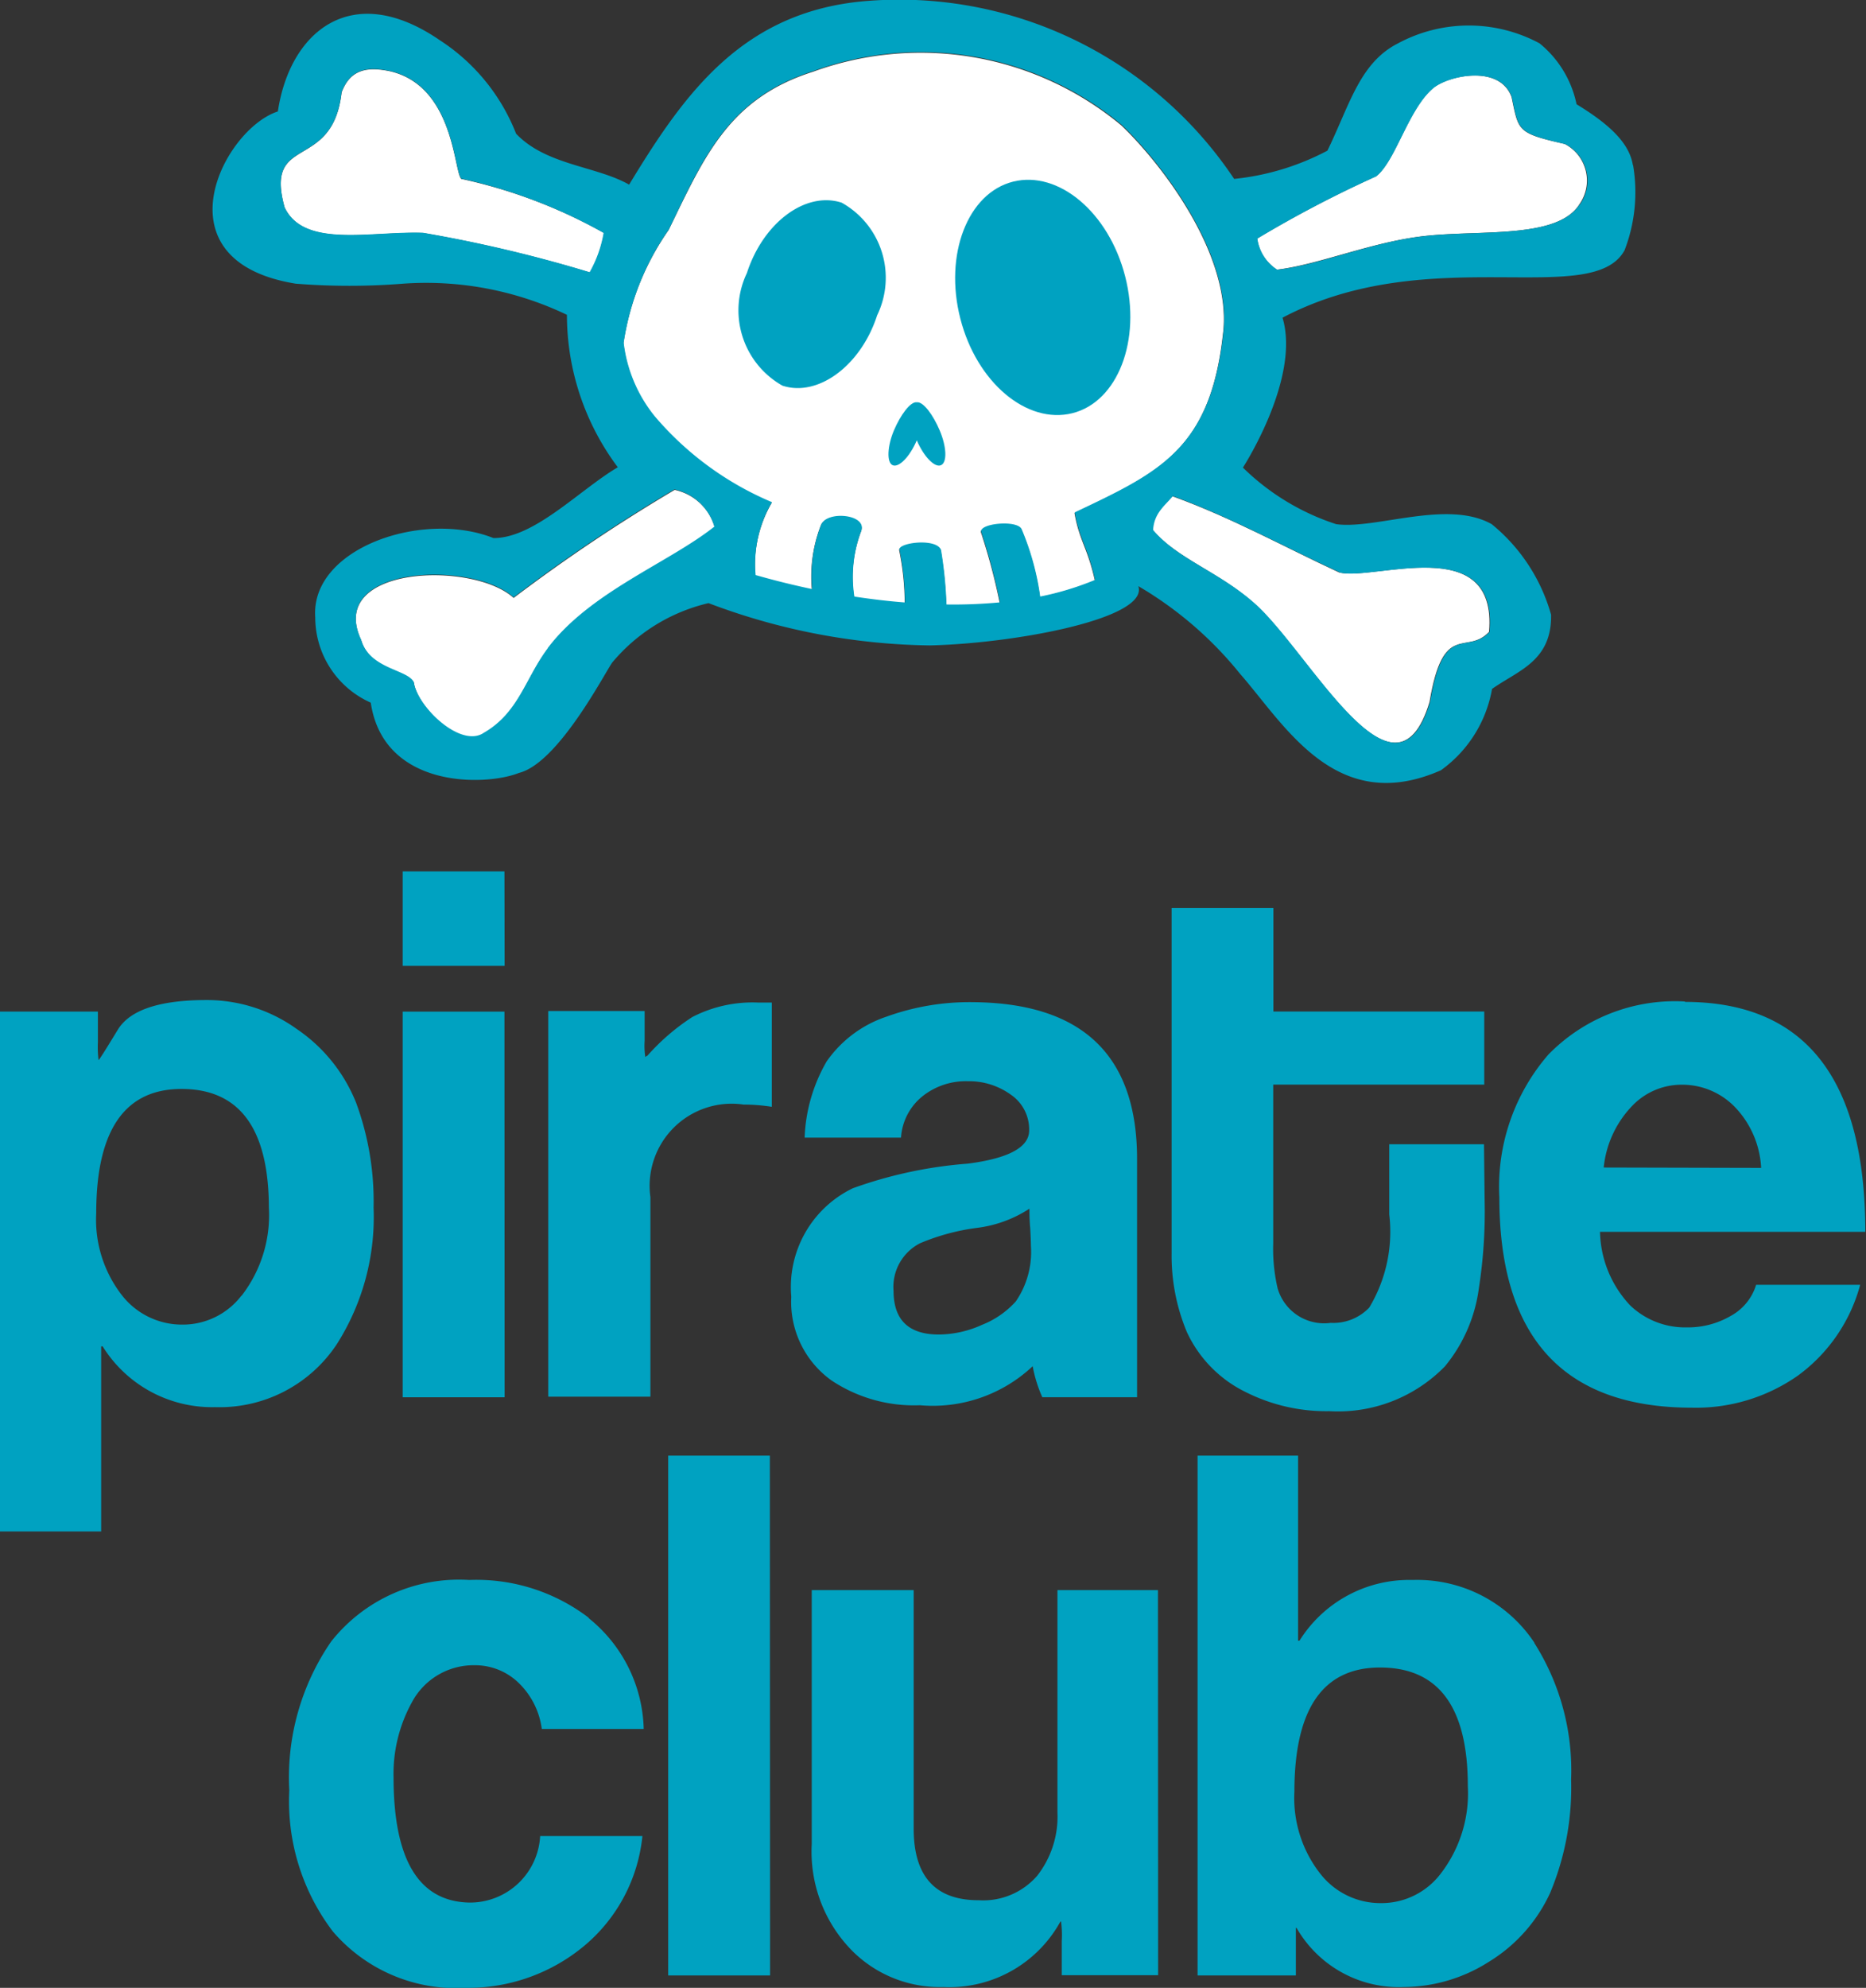 <?xml version="1.0" encoding="UTF-8"?>
<svg xmlns="http://www.w3.org/2000/svg" xmlns:xlink="http://www.w3.org/1999/xlink" id="pirate_club_icon" width="34.29" height="36.509" viewBox="0 0 34.29 36.509">
  <rect x="0" y="0" width="34.29" height="36.509" fill="#333333" stroke="none"/>
  <defs>
    <clipPath id="clip-path">
      <rect id="Rectangle_1" data-name="Rectangle 1" width="34.29" height="36.509" fill="none"></rect>
    </clipPath>
  </defs>
  <g id="pirate_club_icon-2" data-name="pirate_club_icon" clip-path="url(#clip-path)">
    <path id="Path_6" data-name="Path 6" d="M253.919,473.239a2.585,2.585,0,0,0-2.236-1.155h-.014A2.375,2.375,0,0,0,249.6,473.2h-.025v-3.4h-1.847v9.548h1.806v-.875h.012a2.166,2.166,0,0,0,1.971,1.087,2.934,2.934,0,0,0,1.565-.464,2.9,2.9,0,0,0,1.124-1.263,5,5,0,0,0,.386-2.084,4.367,4.367,0,0,0-.678-2.511m-1.726,4.25a1.367,1.367,0,0,1-1.094.531,1.4,1.4,0,0,1-1.093-.517,2.252,2.252,0,0,1-.494-1.528q0-2.283,1.574-2.282,1.613,0,1.613,2.178a2.416,2.416,0,0,1-.506,1.618M247,472.27h-1.847v4.09a1.76,1.76,0,0,1-.372,1.156,1.312,1.312,0,0,1-1.077.45q-1.193,0-1.193-1.314V472.27h-1.873v4.662a2.589,2.589,0,0,0,.758,1.978,2.274,2.274,0,0,0,1.659.65,2.328,2.328,0,0,0,2.151-1.2c.009,0,.012,0,.012-.012a1.905,1.905,0,0,1,.014.372v.623h1.771Zm-7.132-2.47H238v9.548h1.872Zm-3.333,2.975a3.4,3.4,0,0,0-2.192-.691,2.993,2.993,0,0,0-2.536,1.13,4.4,4.4,0,0,0-.77,2.736,3.949,3.949,0,0,0,.8,2.589,2.98,2.98,0,0,0,2.444,1.036,3.334,3.334,0,0,0,2.183-.777,3.021,3.021,0,0,0,1.062-2.011h-1.879a1.291,1.291,0,0,1-1.3,1.222q-1.394-.027-1.394-2.3a2.717,2.717,0,0,1,.331-1.367,1.285,1.285,0,0,1,1.156-.692,1.15,1.15,0,0,1,.8.313,1.436,1.436,0,0,1,.437.857h1.873a2.692,2.692,0,0,0-1.009-2.033" transform="translate(-225.721 -443.066)" fill="#00a2c1"></path>
    <path id="Path_7" data-name="Path 7" d="M231.97,411.59a3.251,3.251,0,0,0-2.518.976,3.71,3.71,0,0,0-.9,2.619q0,3.864,3.541,3.865a3.263,3.263,0,0,0,1.948-.591,3.042,3.042,0,0,0,1.142-1.666h-1.912a.974.974,0,0,1-.464.57,1.562,1.562,0,0,1-.811.212,1.459,1.459,0,0,1-1.036-.4,2.029,2.029,0,0,1-.558-1.355h4.875q0-4.223-3.32-4.223m-1.487,3.042A1.906,1.906,0,0,1,231,413.5a1.254,1.254,0,0,1,.915-.382,1.346,1.346,0,0,1,.963.407,1.737,1.737,0,0,1,.485,1.121Zm-2.2-.427h-1.741V415.5a2.7,2.7,0,0,1-.368,1.712.912.912,0,0,1-.708.28.89.89,0,0,1-.976-.637,3.2,3.2,0,0,1-.08-.823v-2.916h3.878v-1.342H224.4v-1.9h-1.87v6.339a3.628,3.628,0,0,0,.28,1.447,2.3,2.3,0,0,0,1.075,1.1,3.293,3.293,0,0,0,1.541.354,2.747,2.747,0,0,0,2.125-.822,2.833,2.833,0,0,0,.625-1.436,9.148,9.148,0,0,0,.106-1.606Zm-6.375.271q0-2.854-3.01-2.881a4.489,4.489,0,0,0-1.594.266,2.182,2.182,0,0,0-1.1.822,3.01,3.01,0,0,0-.405,1.4h1.771a1.062,1.062,0,0,1,.425-.783,1.278,1.278,0,0,1,.8-.253,1.311,1.311,0,0,1,.792.246.772.772,0,0,1,.338.657q0,.466-1.13.611a8,8,0,0,0-2.111.452,2.013,2.013,0,0,0-1.13,1.992,1.771,1.771,0,0,0,.744,1.541,2.736,2.736,0,0,0,1.62.452,2.68,2.68,0,0,0,2.072-.717,2.466,2.466,0,0,0,.177.57h1.741Zm-1.965,1.248c.009.151.014.266.014.345a1.6,1.6,0,0,1-.278,1.023,1.649,1.649,0,0,1-.622.43,1.946,1.946,0,0,1-.792.177q-.83,0-.832-.8a.9.9,0,0,1,.489-.877,4.018,4.018,0,0,1,1.031-.28,2.274,2.274,0,0,0,.977-.354c0,.073,0,.177.012.333m-4.746-4.119h-.253a2.416,2.416,0,0,0-1.208.266,4,4,0,0,0-.823.708.16.16,0,0,0-.041.027,1.361,1.361,0,0,1-.012-.3v-.545h-1.771v7.083h1.877v-3.665a1.508,1.508,0,0,1,1.712-1.7,3.293,3.293,0,0,1,.519.041ZM210.27,409.2H208.4v1.735h1.873Zm0,2.576H208.4v7.083h1.873Zm-2.729,1.666a2.964,2.964,0,0,0-1.089-1.348,2.833,2.833,0,0,0-1.654-.531q-1.3,0-1.633.545c-.221.363-.338.549-.354.558a2,2,0,0,1-.012-.333v-.558H201v9.548h1.859v-3.4h.027a2.366,2.366,0,0,0,2.058,1.117h.014a2.582,2.582,0,0,0,2.231-1.156,4.349,4.349,0,0,0,.676-2.509,5.24,5.24,0,0,0-.324-1.934m-2.105,3.552a1.358,1.358,0,0,1-1.089.531,1.4,1.4,0,0,1-1.089-.517,2.259,2.259,0,0,1-.49-1.528q0-2.283,1.567-2.283,1.6,0,1.606,2.178a2.422,2.422,0,0,1-.5,1.618" transform="translate(-201 -393.196)" fill="#00a2c1"></path>
    <path id="Path_8" data-name="Path 8" d="M243.765,369.64a31.247,31.247,0,0,0-2.957,1.983c-.738-.682-3.449-.6-2.8.779.154.54.848.54.967.777.065.457.864,1.22,1.287.933.645-.374.761-1.006,1.176-1.555.779-1.038,2.228-1.571,3.065-2.235a.976.976,0,0,0-.733-.683" transform="translate(-231.37 -360.641)" fill="#fff"></path>
    <path id="Path_9" data-name="Path 9" d="M276.709,329.541c.149-1.417-1.121-3.076-1.87-3.793a5.766,5.766,0,0,0-5.666-.988c-1.555.492-2,1.567-2.656,2.909a4.883,4.883,0,0,0-.83,2.079,2.633,2.633,0,0,0,.57,1.351,5.745,5.745,0,0,0,2.155,1.579,2.275,2.275,0,0,0-.3,1.339c.1.027.482.14,1.038.257a2.588,2.588,0,0,1,.165-1.181c.106-.267.859-.195.735.119a2.385,2.385,0,0,0-.124,1.2c.29.044.6.081.93.108a4.888,4.888,0,0,0-.1-.963c-.048-.133.68-.23.763,0a7.666,7.666,0,0,1,.1,1,8.724,8.724,0,0,0,.983-.039,11.176,11.176,0,0,0-.34-1.282c-.081-.163.65-.237.737-.065a4.86,4.86,0,0,1,.342,1.239,5.358,5.358,0,0,0,1.009-.306c-.136-.609-.287-.733-.374-1.24,1.562-.738,2.507-1.169,2.732-3.324" transform="translate(-254.231 -323.443)" fill="#fff"></path>
    <path id="Path_10" data-name="Path 10" d="M232.176,326.049c-.441-.1-.763-.053-.926.379-.168,1.475-1.427.749-1.048,2.114.354.756,1.581.436,2.546.469a25.3,25.3,0,0,1,3.065.726,2.257,2.257,0,0,0,.259-.726,9.434,9.434,0,0,0-2.6-.988c-.163.046-.089-1.663-1.3-1.974" transform="translate(-224.972 -324.732)" fill="#fff"></path>
    <path id="Path_11" data-name="Path 11" d="M337.117,327.915c-.885-.2-.85-.237-.981-.861-.221-.613-1.188-.393-1.454-.156-.452.391-.682,1.339-1.039,1.611a21.717,21.717,0,0,0-2.183,1.142.81.81,0,0,0,.365.572c.8-.1,1.771-.522,2.753-.623,1.038-.106,2.4.051,2.8-.572a.756.756,0,0,0-.266-1.114" transform="translate(-308.359 -325.27)" fill="#fff"></path>
    <path id="Path_12" data-name="Path 12" d="M320.61,370.893c.455.531,1.206.761,1.87,1.351,1.02.907,2.575,3.945,3.219,1.81.253-1.507.676-.846,1.094-1.289.159-1.849-2.125-.93-2.755-1.091-1.018-.471-1.974-1.006-3.065-1.4-.151.177-.354.313-.363.623" transform="translate(-299.43 -361.16)" fill="#fff"></path>
    <path id="Path_13" data-name="Path 13" d="M248.19,322.575c-.407.623-1.771.466-2.8.572-.992.1-1.948.531-2.753.623a.81.81,0,0,1-.365-.572,20.7,20.7,0,0,1,2.183-1.142c.354-.273.588-1.22,1.039-1.611.267-.237,1.24-.457,1.454.156.131.623.1.657.981.861a.756.756,0,0,1,.266,1.114m-4.411,6.755c.627.161,2.915-.758,2.755,1.091-.418.443-.841-.218-1.094,1.289-.645,2.136-2.2-.9-3.219-1.81-.664-.59-1.417-.811-1.87-1.351.018-.31.213-.444.363-.623,1.091.4,2.047.933,3.065,1.4m-4.868-1.1c.087.5.237.627.374,1.239a5.36,5.36,0,0,1-1.009.306,4.881,4.881,0,0,0-.342-1.24c-.087-.177-.818-.1-.737.065a11.2,11.2,0,0,1,.34,1.282,9.179,9.179,0,0,1-.983.039,7.666,7.666,0,0,0-.1-1c-.083-.23-.811-.133-.763,0a4.884,4.884,0,0,1,.1.963c-.328-.025-.639-.064-.93-.108a2.386,2.386,0,0,1,.124-1.2c.124-.313-.629-.386-.735-.119a2.589,2.589,0,0,0-.165,1.181c-.556-.117-.938-.23-1.038-.257a2.236,2.236,0,0,1,.3-1.339,5.758,5.758,0,0,1-2.155-1.579,2.64,2.64,0,0,1-.57-1.351,4.884,4.884,0,0,1,.83-2.079c.646-1.342,1.1-2.417,2.656-2.909a5.765,5.765,0,0,1,5.666.988c.749.717,2.019,2.38,1.87,3.793-.225,2.155-1.17,2.583-2.732,3.324m-9.684,2.495c-.414.549-.531,1.181-1.176,1.553-.423.289-1.222-.475-1.287-.931-.119-.237-.813-.237-.967-.777-.645-1.378,2.066-1.461,2.8-.779a30.573,30.573,0,0,1,2.957-1.983.982.982,0,0,1,.733.684c-.838.666-2.286,1.2-3.065,2.235m.779-6.906a25.254,25.254,0,0,0-3.067-.726c-.963-.034-2.189.287-2.545-.469-.379-1.365.885-.639,1.048-2.114.163-.432.485-.482.926-.379,1.209.312,1.135,2.02,1.3,1.974a9.432,9.432,0,0,1,2.589.99,2.217,2.217,0,0,1-.259.726m19.172-1.974c-.066-.4-.423-.742-1.034-1.114a1.95,1.95,0,0,0-.68-1.119,2.745,2.745,0,0,0-2.6,0c-.7.354-.885,1.117-1.287,1.948l-.011.023a4.676,4.676,0,0,1-1.714.519,7.4,7.4,0,0,0-6.7-3.272c-2.321.165-3.4,1.7-4.418,3.377-.607-.344-1.523-.354-2.077-.935a3.612,3.612,0,0,0-1.4-1.716c-1.624-1.116-2.759-.156-2.978,1.307-1,.322-2.252,2.745.328,3.163a12.46,12.46,0,0,0,1.974,0,5.993,5.993,0,0,1,3.01.572,4.67,4.67,0,0,0,.935,2.8c-.694.407-1.537,1.307-2.286,1.3-1.305-.519-3.364.188-3.274,1.456a1.715,1.715,0,0,0,1.02,1.567c.237,1.594,2.125,1.532,2.722,1.291.719-.177,1.569-1.819,1.714-2.026a3.279,3.279,0,0,1,1.771-1.093,11.865,11.865,0,0,0,4.064.777c1.558-.035,4.032-.492,3.834-1.089a6.827,6.827,0,0,1,1.87,1.611c.823.938,1.76,2.622,3.69,1.771a2.332,2.332,0,0,0,.94-1.494c.475-.338,1.1-.508,1.085-1.363a3.292,3.292,0,0,0-1.091-1.663c-.813-.459-2.134.1-2.858,0a4.379,4.379,0,0,1-1.714-1.039s1.062-1.636.728-2.753c2.681-1.417,5.695-.151,6.286-1.24a2.967,2.967,0,0,0,.156-1.56" transform="translate(-219.166 -318.816)" fill="#00a2c1"></path>
    <path id="Path_14" data-name="Path 14" d="M277.969,340.926a1.588,1.588,0,0,0,.653,2.068c.653.214,1.441-.365,1.741-1.293a1.579,1.579,0,0,0-.653-2.068c-.662-.214-1.44.365-1.741,1.293" transform="translate(-264.244 -335.911)" fill="#00a2c1"></path>
    <path id="Path_15" data-name="Path 15" d="M300.217,340.016c.3,1.176,1.224,1.948,2.059,1.739s1.271-1.34.97-2.514-1.224-1.948-2.059-1.739-1.271,1.34-.97,2.514" transform="translate(-282.57 -334.166)" fill="#00a2c1"></path>
    <path id="Path_16" data-name="Path 16" d="M294.144,361.054c-.12-.283-.3-.531-.421-.517-.117-.016-.3.234-.42.517s-.138.59-.023.639.315-.156.443-.457c.129.3.328.506.444.457s.106-.335-.023-.639" transform="translate(-276.876 -353.149)" fill="#00a2c1"></path>
  </g>
</svg>
